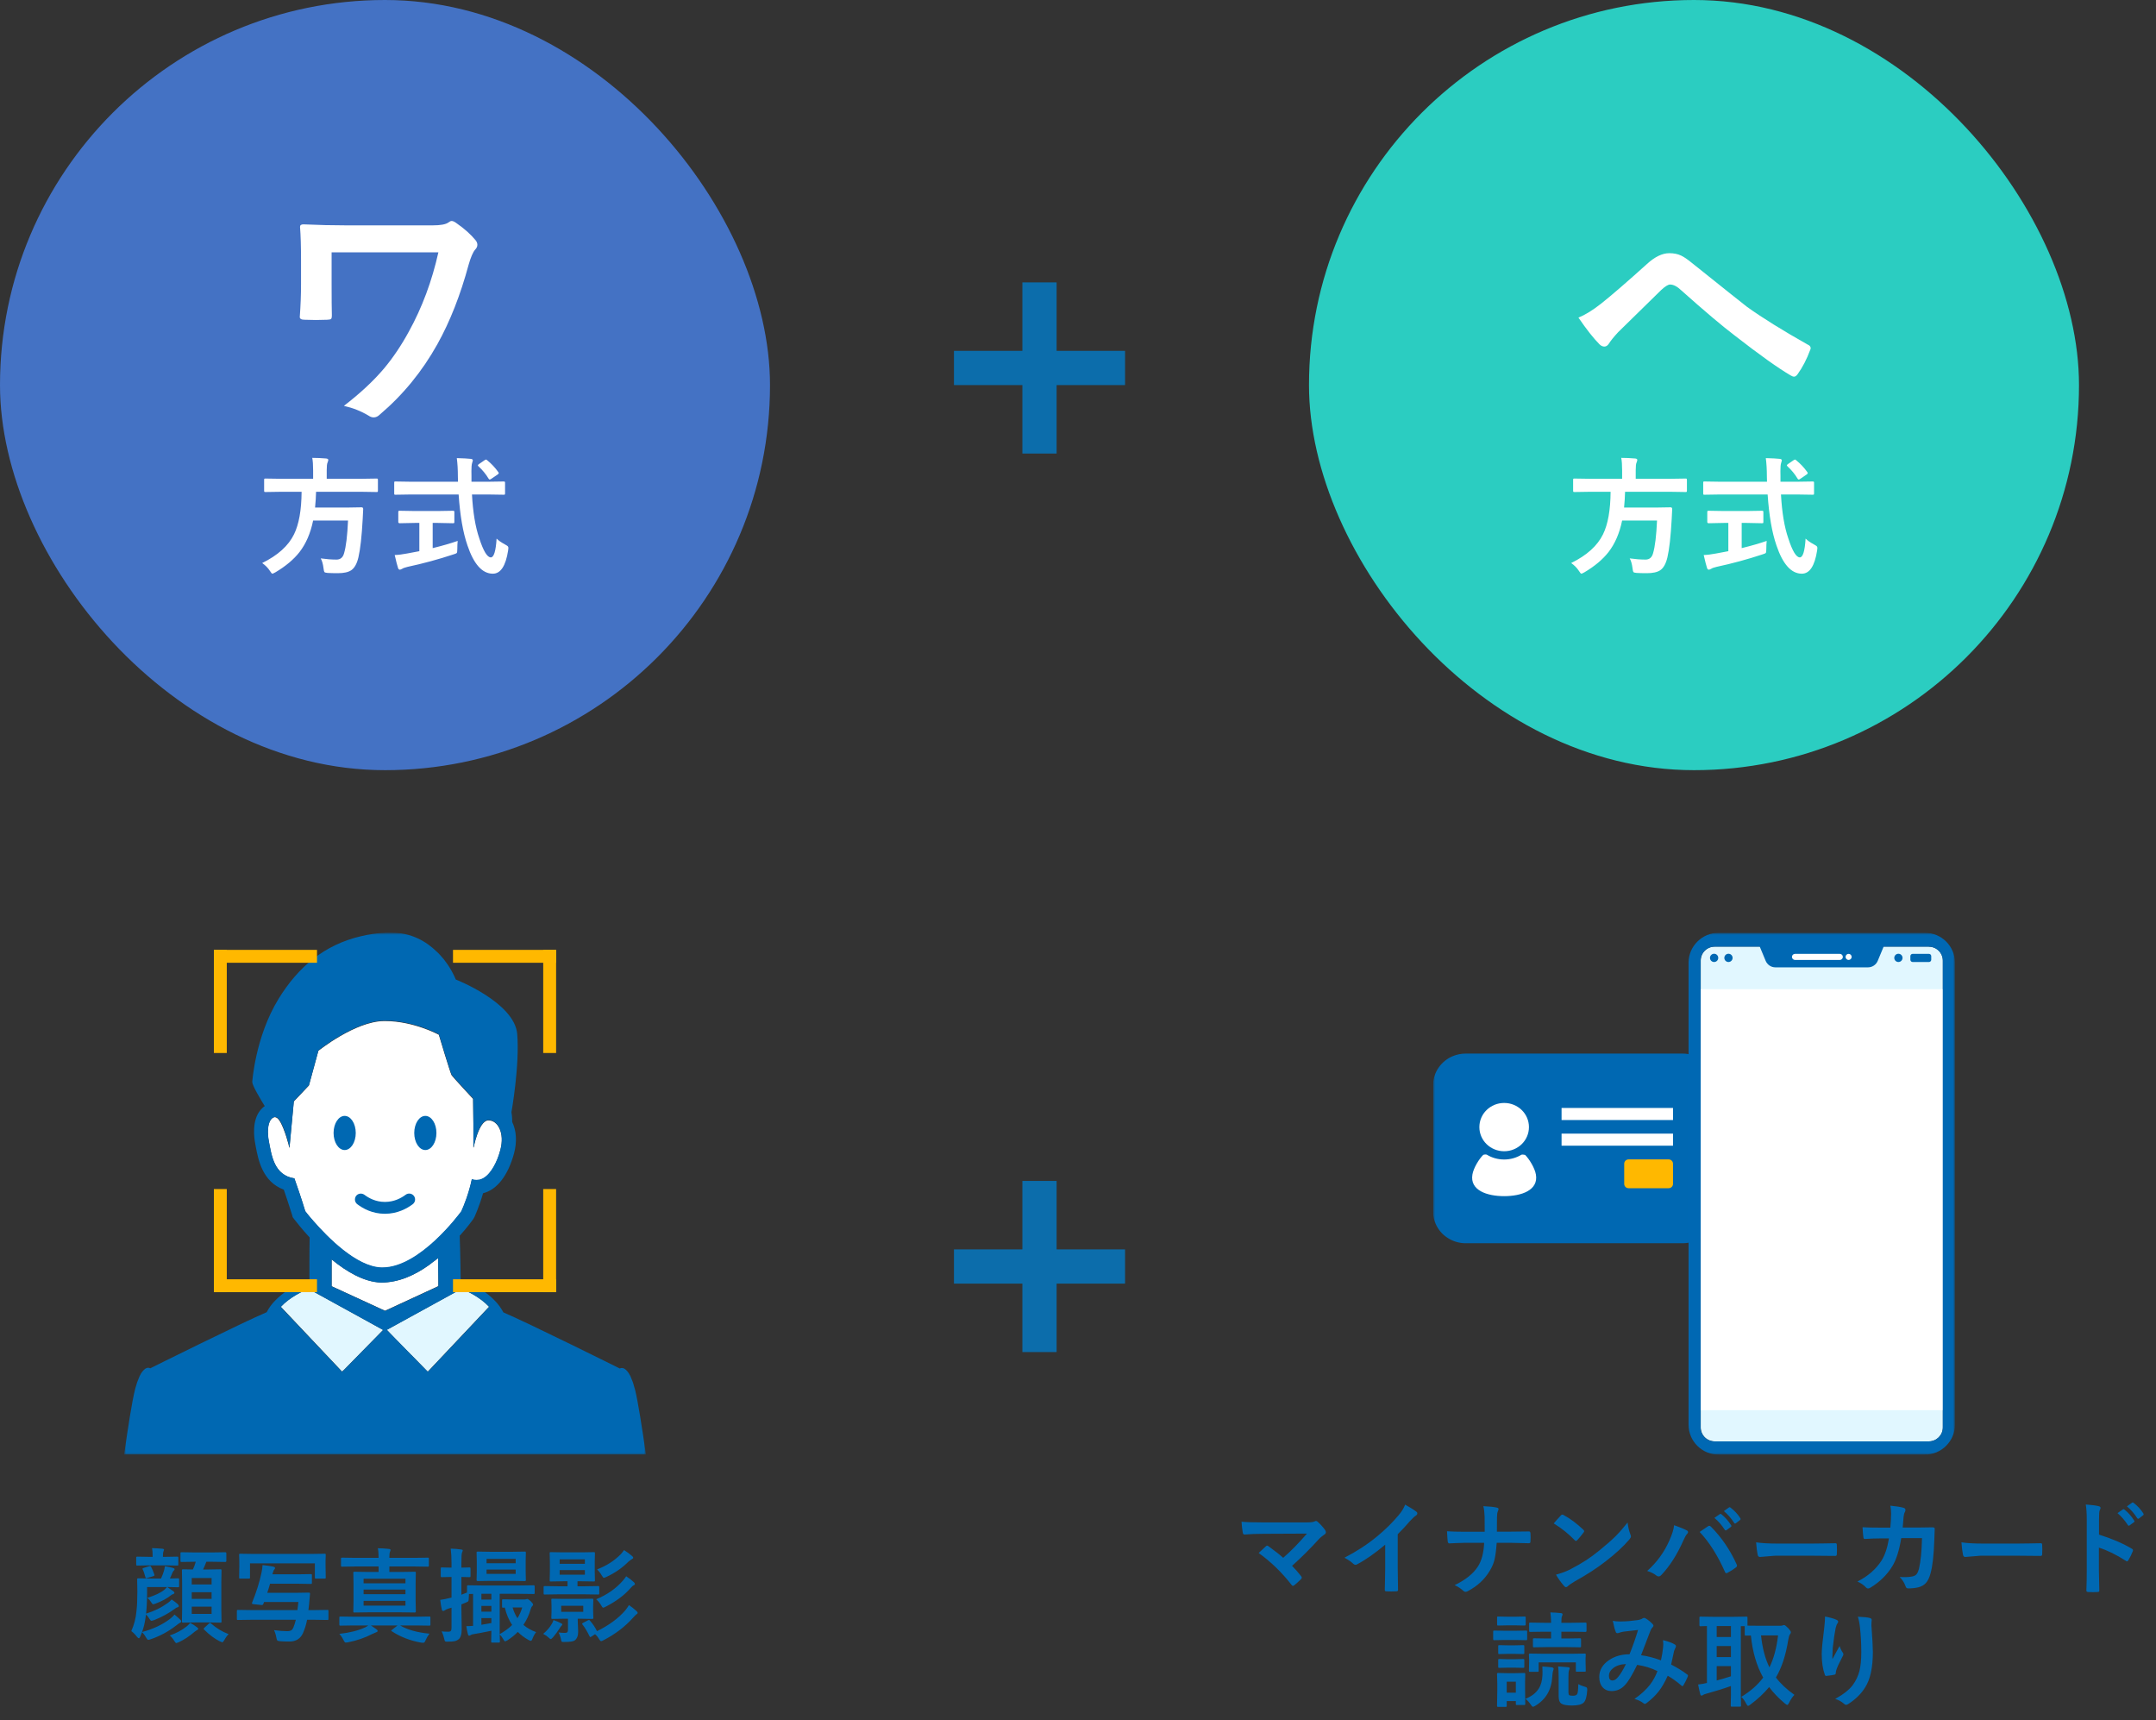 <svg width="504" height="402" viewBox="0 0 504 402" fill="none" xmlns="http://www.w3.org/2000/svg">
<rect x="0" y="0" width="504" height="402" fill="#333333" stroke="none"/>
<rect x="306" width="180" height="180" rx="90" fill="#2BCDC1"/>
<path d="M368.988 74.232C370.57 73.588 372.328 72.504 374.262 70.981C376.684 69.066 380.268 65.971 385.014 61.693C386.85 60.014 388.588 59.174 390.229 59.174C391.283 59.174 392.201 59.359 392.982 59.73C393.646 60.043 394.467 60.6 395.443 61.4C403.627 67.943 407.943 71.381 408.393 71.713C411.986 74.291 416.713 77.231 422.572 80.531C423.041 80.727 423.275 81.01 423.275 81.381C423.275 81.518 423.236 81.654 423.158 81.791C422.357 83.959 421.381 85.844 420.229 87.445C419.936 87.836 419.662 88.031 419.408 88.031C419.174 88.031 418.9 87.934 418.588 87.738C415.678 86.039 411.361 82.963 405.639 78.51C402.67 76.264 398.471 72.719 393.041 67.875C392.084 66.957 391.205 66.498 390.404 66.498C389.955 66.498 389.271 66.918 388.354 67.758L378.275 77.631C377.279 78.705 376.566 79.584 376.137 80.268C375.824 80.756 375.463 81 375.053 81C374.643 81 374.262 80.824 373.91 80.473C372.543 79.106 370.902 77.025 368.988 74.232ZM371.845 114.935L368.065 114.993C367.909 114.993 367.816 114.974 367.787 114.935C367.758 114.886 367.743 114.783 367.743 114.627V112.195C367.743 112.029 367.763 111.927 367.802 111.888C367.841 111.858 367.929 111.844 368.065 111.844L371.845 111.902H379.198V109.954C379.198 108.665 379.13 107.684 378.993 107.01C380.038 107.01 381.127 107.059 382.26 107.156C382.582 107.195 382.743 107.308 382.743 107.493C382.743 107.601 382.685 107.811 382.567 108.123C382.44 108.357 382.377 108.938 382.377 109.866V111.902H390.272L394.052 111.844C394.188 111.844 394.276 111.868 394.315 111.917C394.335 111.956 394.345 112.049 394.345 112.195V114.627C394.345 114.803 394.325 114.91 394.286 114.949C394.257 114.979 394.179 114.993 394.052 114.993L390.272 114.935H379.887C379.857 116.136 379.779 117.366 379.652 118.626H387.006L390.536 118.567C390.78 118.567 390.902 118.709 390.902 118.992C390.863 119.461 390.824 120.242 390.785 121.336C390.561 125.408 390.229 128.377 389.789 130.242C389.438 131.746 388.876 132.757 388.104 133.274C387.421 133.733 386.371 133.963 384.955 133.963C384.037 133.963 383.246 133.943 382.582 133.904C382.152 133.875 381.898 133.797 381.82 133.67C381.752 133.572 381.688 133.289 381.63 132.82C381.503 131.805 381.283 131.033 380.971 130.506C382.309 130.691 383.539 130.784 384.662 130.784C385.58 130.784 386.171 130.286 386.435 129.29C386.894 127.747 387.201 125.203 387.357 121.658H379.198C378.593 124.617 377.528 127.078 376.005 129.041C374.657 130.76 372.792 132.327 370.409 133.743C369.999 133.968 369.76 134.08 369.691 134.08C369.555 134.08 369.354 133.86 369.091 133.421C368.642 132.728 368.041 132.117 367.289 131.59C370.941 129.793 373.422 127.557 374.73 124.881C375.883 122.537 376.474 119.222 376.503 114.935H371.845ZM402.299 115.564L398.446 115.623C398.31 115.623 398.227 115.608 398.197 115.579C398.168 115.54 398.153 115.433 398.153 115.257V112.898C398.153 112.713 398.168 112.605 398.197 112.576C398.227 112.547 398.31 112.532 398.446 112.532L402.299 112.591H413.065L413.036 111.36C413.036 109.749 412.953 108.318 412.787 107.068C414.311 107.107 415.399 107.166 416.054 107.244C416.376 107.283 416.537 107.405 416.537 107.61C416.537 107.659 416.479 107.869 416.361 108.24C416.254 108.543 416.2 109.168 416.2 110.115C416.2 110.359 416.205 110.745 416.215 111.272V112.591H419.906L423.744 112.532C423.9 112.532 423.993 112.557 424.022 112.605C424.052 112.645 424.066 112.742 424.066 112.898V115.257C424.066 115.433 424.047 115.54 424.008 115.579C423.979 115.608 423.891 115.623 423.744 115.623L419.906 115.564H416.332C416.557 119.744 417.128 123.167 418.046 125.833C419.003 128.792 419.901 130.271 420.741 130.271C421.454 130.271 421.903 128.807 422.089 125.877C422.509 126.307 423.158 126.761 424.037 127.239C424.398 127.435 424.618 127.576 424.696 127.664C424.794 127.762 424.843 127.898 424.843 128.074C424.843 128.162 424.823 128.353 424.784 128.646C424.218 132.298 423.012 134.109 421.166 134.08C418.715 134.051 416.752 131.849 415.277 127.474C414.232 124.466 413.544 120.496 413.212 115.564H402.299ZM408.319 122.215H407.147V128.104C409.423 127.547 411.371 126.985 412.992 126.419C412.934 126.966 412.904 127.596 412.904 128.309C412.904 128.826 412.86 129.139 412.772 129.246C412.694 129.334 412.44 129.441 412.011 129.568C408.466 130.74 404.887 131.712 401.273 132.483C400.658 132.63 400.238 132.781 400.014 132.938C399.76 133.074 399.579 133.143 399.472 133.143C399.276 133.143 399.135 133.011 399.047 132.747C398.861 132.19 398.603 131.18 398.271 129.715C399.081 129.695 400.038 129.578 401.142 129.363L404.027 128.821V122.215H403.002L399.442 122.288C399.218 122.288 399.105 122.186 399.105 121.98V119.739C399.105 119.563 399.125 119.456 399.164 119.417C399.203 119.388 399.296 119.373 399.442 119.373L403.002 119.432H408.319L411.864 119.373C412.03 119.373 412.133 119.397 412.172 119.446C412.201 119.485 412.216 119.583 412.216 119.739V121.98C412.216 122.127 412.196 122.215 412.157 122.244C412.108 122.273 412.011 122.288 411.864 122.288L408.319 122.215ZM419.906 107.581C420.883 108.372 421.742 109.29 422.484 110.335C422.553 110.433 422.587 110.516 422.587 110.584C422.587 110.682 422.484 110.799 422.279 110.936L420.858 111.902C420.683 112.02 420.556 112.078 420.478 112.078C420.39 112.078 420.297 112 420.199 111.844C419.594 110.828 418.812 109.876 417.855 108.987C417.758 108.89 417.709 108.812 417.709 108.753C417.709 108.675 417.802 108.572 417.987 108.445L419.247 107.581C419.423 107.464 419.54 107.405 419.599 107.405C419.687 107.405 419.789 107.464 419.906 107.581Z" fill="white"/>
<g clip-path="url(#clip0_923_167)">
<mask id="mask0_923_167" style="mask-type:luminance" maskUnits="userSpaceOnUse" x="29" y="218" width="122" height="122">
<path d="M151 218H29V340H151V218Z" fill="white"/>
</mask>
<g mask="url(#mask0_923_167)">
<path d="M80.316 320.251L89.568 310.822L85.882 308.788L72.107 301.214C70.709 301.773 67.76 303.146 65.651 305.408L79.96 320.556L80.316 320.226V320.251Z" fill="#E1F7FF"/>
<path d="M96.202 316.718L99.989 320.582L100.548 319.997L114.324 305.408C112.214 303.146 109.266 301.773 107.868 301.214L90.407 310.796L92.389 312.855L96.176 316.718H96.202Z" fill="#E1F7FF"/>
<path d="M64.38 261.081C63.922 261.081 63.541 261.336 63.262 261.742C62.575 262.733 62.423 264.665 62.855 266.851C63.465 269.926 63.999 274.679 68.802 275.416C70.429 279.991 71.344 283.092 71.344 283.092C71.344 283.092 72.056 284.058 73.301 285.456C76.555 289.192 83.341 296.131 89.161 296.309H89.441C98.159 296.309 107.334 283.88 107.893 283.118V283.067C107.893 283.067 107.893 283.016 107.944 282.991C107.944 282.94 107.944 282.889 107.995 282.838C108.376 282.025 109.596 279.076 110.308 275.696H110.359C110.359 275.696 110.359 275.696 110.41 275.696C110.715 275.798 111.045 275.848 111.35 275.848C111.502 275.848 111.68 275.848 111.833 275.798C111.909 275.798 111.985 275.798 112.036 275.798C112.392 275.721 112.722 275.594 113.027 275.416C113.027 275.416 113.078 275.366 113.104 275.366C113.993 274.832 114.756 273.917 115.417 272.748C116.077 271.604 116.611 270.231 116.967 268.808C118.06 264.767 116.306 261.869 114.273 261.869C114.197 261.869 114.095 261.869 114.019 261.869C111.858 262.149 110.715 268.249 110.715 268.249V268.071C110.715 268.071 110.664 268.223 110.664 268.249V262.606L110.587 256.837C110.587 256.837 105.885 251.779 105.58 251.321C105.275 250.864 102.581 241.841 102.581 241.841C102.581 241.841 96.684 238.638 90.025 238.638H89.746C82.985 238.715 74.419 245.603 74.419 245.603L72.208 253.711L68.675 257.447L67.659 268.274C67.659 268.274 67.659 268.223 67.608 268.147V268.274C67.608 268.274 67.557 267.918 67.455 267.486C66.972 265.656 65.6 261.158 64.38 261.158V261.081Z" fill="white"/>
<path d="M102.48 300.604V299.359C102.48 299.359 102.48 296.817 102.403 294.021C101.971 294.377 101.539 294.707 101.107 295.012C101.031 295.063 100.955 295.14 100.878 295.19C100.726 295.317 100.548 295.445 100.396 295.572C97.04 297.986 93.304 299.74 89.085 299.74C85.069 299.613 81.003 297.198 77.52 294.326V300.604L90 306.348L102.48 300.579V300.604Z" fill="white"/>
<path d="M151 340C150.136 333.824 149.145 327.622 148.484 324.903C148.382 324.496 148.255 324.089 148.153 323.759C148.102 323.505 148.001 323.276 147.95 323.073C147.797 322.64 147.645 322.259 147.492 321.929C147.442 321.751 147.34 321.624 147.289 321.471C147.238 321.42 147.213 321.319 147.162 321.268C147.111 321.166 147.06 321.065 147.01 320.988C146.882 320.81 146.755 320.607 146.654 320.505C146.603 320.429 146.501 320.353 146.45 320.277C146.018 319.819 145.637 319.718 145.357 319.718C145.078 319.718 144.9 319.845 144.9 319.845C144.9 319.845 123.499 309.195 117.679 306.73C117.399 306.221 117.12 305.738 116.789 305.306C116.459 304.823 116.077 304.391 115.696 304.01C113.917 302.129 111.706 300.833 110.054 300.045C108.681 299.384 107.69 299.079 107.69 299.079C107.69 299.079 107.614 292.674 107.461 288.811C109.164 286.93 110.282 285.405 110.613 284.948L110.765 284.693L110.918 284.414C110.918 284.414 112.036 281.999 112.926 278.873C116.154 278.085 118.746 274.781 120.17 269.545C120.881 266.851 120.729 264.284 119.737 262.225C119.737 261.107 119.636 260.293 119.56 259.938C119.56 259.938 121.517 249.008 120.907 241.638C120.246 234.267 106.546 228.929 106.546 228.929C106.546 228.929 105.962 227.379 104.665 225.447C104.386 225.04 104.081 224.634 103.75 224.202C103.471 223.871 103.166 223.515 102.861 223.185C102.708 223.033 102.556 222.855 102.378 222.677C102.302 222.6 102.2 222.524 102.098 222.423C99.684 220.059 96.176 217.949 91.347 217.949C90.991 217.949 90.635 217.949 90.254 217.949C88.195 218.076 86.264 218.356 84.459 218.788C75.767 220.796 69.667 226.057 65.142 233.403C59.653 242.324 58.966 252.897 58.966 252.897C59.017 253.812 61.025 257.116 61.889 258.514C61.508 258.768 61.178 259.099 60.873 259.455C58.865 261.895 59.373 265.809 59.678 267.359C59.729 267.588 59.754 267.817 59.805 268.071C60.364 271.019 61.355 276.204 66.337 278.034C67.557 281.542 68.243 283.905 68.269 283.905L68.421 284.465L68.777 284.948C69.158 285.43 70.455 287.133 72.386 289.218C72.31 292.598 72.335 299.028 72.335 299.028C72.335 299.028 71.344 299.333 69.972 299.994C68.32 300.808 66.108 302.104 64.329 303.959C63.948 304.34 63.567 304.773 63.236 305.23C62.906 305.688 62.626 306.145 62.347 306.679C56.526 309.144 35.125 319.794 35.125 319.794C35.125 319.794 34.947 319.667 34.642 319.667C34.363 319.667 34.007 319.768 33.575 320.226C33.524 320.277 33.422 320.378 33.372 320.455C33.245 320.582 33.143 320.76 33.016 320.938C32.965 321.014 32.889 321.115 32.863 321.217C32.812 321.268 32.787 321.37 32.736 321.42C32.685 321.573 32.584 321.7 32.533 321.878C32.38 322.208 32.253 322.59 32.075 323.022C32.025 323.225 31.923 323.454 31.872 323.708C31.745 324.064 31.643 324.445 31.542 324.852C30.855 327.571 29.89 333.773 29.025 339.949H151.025L151 340ZM107.893 301.24C109.291 301.799 112.24 303.171 114.349 305.433L100.573 320.023L100.014 320.607L96.227 316.744L92.44 312.88L90.432 310.822L107.893 301.24ZM90 306.374L77.52 300.63V294.352C81.002 297.198 85.069 299.638 89.085 299.765C93.279 299.765 97.04 297.986 100.395 295.597C100.573 295.47 100.726 295.343 100.878 295.216C100.929 295.165 101.031 295.089 101.107 295.038C101.539 294.733 101.971 294.403 102.403 294.047C102.454 296.817 102.48 299.333 102.48 299.384V300.63L90 306.399V306.374ZM71.37 283.067C71.37 283.067 70.455 279.966 68.828 275.391C64.024 274.679 63.49 269.926 62.88 266.825C62.448 264.64 62.626 262.708 63.287 261.717C63.567 261.31 63.948 261.056 64.405 261.056C65.651 261.056 66.998 265.555 67.481 267.385C67.582 267.817 67.633 268.096 67.633 268.173V268.045L67.684 268.173L68.701 257.345L72.234 253.609L74.445 245.501C74.445 245.501 83.01 238.613 89.771 238.537H90.051C96.71 238.537 102.607 241.739 102.607 241.739C102.607 241.739 105.301 250.762 105.606 251.22C105.911 251.677 110.613 256.735 110.613 256.735L110.664 262.505V268.147C110.664 268.147 110.715 268.045 110.715 267.969V268.147C110.715 268.147 111.858 262.047 114.019 261.768C114.095 261.768 114.197 261.768 114.273 261.768C116.306 261.768 118.06 264.69 116.967 268.706C116.586 270.155 116.052 271.502 115.391 272.646C114.73 273.79 113.968 274.73 113.078 275.264C113.078 275.264 113.027 275.315 113.002 275.315C112.697 275.493 112.367 275.62 112.011 275.696C111.96 275.696 111.884 275.696 111.807 275.696C111.655 275.747 111.502 275.747 111.325 275.747C111.02 275.747 110.689 275.696 110.384 275.594H110.333H110.282C109.571 278.975 108.351 281.898 107.97 282.736C107.919 282.787 107.919 282.863 107.919 282.889C107.868 282.94 107.868 282.965 107.868 282.965C107.868 282.965 107.868 282.965 107.868 283.016C107.309 283.778 98.108 296.207 89.415 296.207H89.136C83.315 296.029 76.529 289.09 73.276 285.354C72.03 283.956 71.319 282.99 71.319 282.99L71.37 283.067ZM72.107 301.24L85.882 308.814L89.568 310.847L80.316 320.277L79.96 320.607L65.625 305.459C67.735 303.197 70.683 301.824 72.081 301.265L72.107 301.24Z" fill="#0068B2"/>
<path d="M80.57 268.783C82.002 268.783 83.163 266.996 83.163 264.792C83.163 262.588 82.002 260.802 80.57 260.802C79.138 260.802 77.978 262.588 77.978 264.792C77.978 266.996 79.138 268.783 80.57 268.783Z" fill="#0068B2"/>
<path d="M99.43 268.783C100.861 268.783 102.022 266.996 102.022 264.792C102.022 262.588 100.861 260.802 99.43 260.802C97.998 260.802 96.837 262.588 96.837 264.792C96.837 266.996 97.998 268.783 99.43 268.783Z" fill="#0068B2"/>
<path d="M90 283.677H89.949C87.052 283.677 84.866 282.457 83.519 281.44C82.909 280.983 82.807 280.118 83.239 279.508C83.697 278.898 84.561 278.797 85.171 279.229C86.188 279.991 87.814 280.906 89.949 280.906H90C92.16 280.906 93.812 279.991 94.829 279.229C95.439 278.771 96.303 278.898 96.761 279.508C97.218 280.118 97.091 280.983 96.481 281.44C95.134 282.457 92.897 283.677 90 283.677Z" fill="#0068B2"/>
</g>
<rect x="50" y="222" width="3.013" height="24.104" fill="#FFB800"/>
<rect x="74.104" y="222" width="3.013" height="24.104" transform="rotate(90 74.104 222)" fill="#FFB800"/>
<rect x="130" y="222" width="3.013" height="24.104" transform="rotate(90 130 222)" fill="#FFB800"/>
<rect x="130" y="246.104" width="3.013" height="24.104" transform="rotate(-180 130 246.104)" fill="#FFB800"/>
<rect x="130" y="302" width="3.013" height="24.104" transform="rotate(-180 130 302)" fill="#FFB800"/>
<rect x="105.896" y="302" width="3.013" height="24.104" transform="rotate(-90 105.896 302)" fill="#FFB800"/>
<rect x="50" y="302" width="3.013" height="24.104" transform="rotate(-90 50 302)" fill="#FFB800"/>
<rect x="50" y="277.896" width="3.013" height="24.104" fill="#FFB800"/>
</g>
<path d="M45.457 365.008L42.457 365.055C42.332 365.055 42.254 365.039 42.223 365.008C42.199 364.977 42.188 364.906 42.188 364.797V363.039C42.188 362.914 42.203 362.84 42.234 362.816C42.266 362.793 42.34 362.781 42.457 362.781L45.457 362.828H49.652L52.676 362.781C52.832 362.781 52.91 362.867 52.91 363.039V364.797C52.91 364.969 52.832 365.055 52.676 365.055L49.652 365.008H48.234C48.055 365.523 47.801 366.125 47.473 366.812H48.762L51.527 366.766C51.652 366.766 51.727 366.781 51.75 366.812C51.773 366.844 51.785 366.914 51.785 367.023L51.738 369.812V376.188L51.785 378.941C51.785 379.074 51.77 379.156 51.738 379.188C51.715 379.219 51.645 379.234 51.527 379.234L48.762 379.188H45.574L42.82 379.234C42.68 379.234 42.594 379.215 42.562 379.176C42.539 379.145 42.527 379.066 42.527 378.941L42.574 376.188V369.906L42.527 367.023C42.527 366.898 42.543 366.824 42.574 366.801C42.613 366.777 42.695 366.766 42.82 366.766L45.094 366.812C45.336 366.312 45.559 365.711 45.762 365.008H45.457ZM49.465 377.195V375.496H44.824V377.195H49.465ZM44.824 373.691H49.465V372.121H44.824V373.691ZM49.465 368.805H44.824V370.316H49.465V368.805ZM40.125 373.82C40.75 374.25 41.23 374.617 41.566 374.922C41.723 375.086 41.801 375.23 41.801 375.355C41.801 375.504 41.703 375.602 41.508 375.648C41.32 375.68 41.105 375.797 40.863 376C39.449 377.047 37.836 377.93 36.023 378.648C35.688 378.758 35.484 378.812 35.414 378.812C35.273 378.812 35.113 378.66 34.934 378.355C34.723 377.965 34.453 377.621 34.125 377.324L34.008 378.156C33.852 379.312 33.586 380.402 33.211 381.426C35.789 380.746 37.988 379.707 39.809 378.309C40.262 377.941 40.59 377.621 40.793 377.348C41.441 377.887 41.906 378.301 42.188 378.59C42.312 378.738 42.375 378.852 42.375 378.93C42.375 379.086 42.262 379.207 42.035 379.293C41.941 379.332 41.664 379.531 41.203 379.891C39.406 381.289 37.422 382.363 35.25 383.113C34.961 383.207 34.762 383.254 34.652 383.254C34.52 383.254 34.367 383.102 34.195 382.797C33.883 382.242 33.555 381.793 33.211 381.449C33.133 381.668 32.996 382.004 32.801 382.457C32.684 382.746 32.566 382.891 32.449 382.891C32.355 382.891 32.227 382.793 32.062 382.598C31.57 381.965 31.113 381.504 30.691 381.215C31.355 379.73 31.758 378.184 31.898 376.574C32.039 375.449 32.109 373.906 32.109 371.945L32.062 369.133C32.062 369.008 32.078 368.934 32.109 368.91C32.141 368.887 32.215 368.875 32.332 368.875L35.086 368.922H37.652C37.941 368.266 38.164 367.676 38.32 367.152C38.43 366.77 38.504 366.398 38.543 366.039C39.348 366.18 39.977 366.316 40.43 366.449C40.688 366.52 40.816 366.617 40.816 366.742C40.816 366.859 40.762 366.961 40.652 367.047C40.52 367.188 40.406 367.355 40.312 367.551C40.133 368.012 39.934 368.469 39.715 368.922L41.613 368.875C41.738 368.875 41.812 368.891 41.836 368.922C41.859 368.953 41.871 369.023 41.871 369.133V370.668C41.871 370.809 41.855 370.895 41.824 370.926C41.793 370.949 41.723 370.961 41.613 370.961L39.094 370.914C39.641 371.266 40.109 371.586 40.5 371.875C40.68 372.008 40.77 372.137 40.77 372.262C40.77 372.41 40.664 372.512 40.453 372.566C40.289 372.621 40.105 372.727 39.902 372.883C39.027 373.594 37.852 374.227 36.375 374.781C36.07 374.891 35.879 374.945 35.801 374.945C35.684 374.945 35.523 374.777 35.32 374.441C35.133 374.121 34.848 373.785 34.465 373.434C36.23 372.887 37.547 372.262 38.414 371.559C38.703 371.301 38.922 371.086 39.07 370.914H34.383V372.379C34.383 374.082 34.305 375.664 34.148 377.125C36.047 376.547 37.742 375.715 39.234 374.629C39.586 374.387 39.883 374.117 40.125 373.82ZM38.66 365.852H34.84L32.109 365.898C31.984 365.898 31.906 365.883 31.875 365.852C31.852 365.82 31.84 365.75 31.84 365.641V364.07C31.84 363.945 31.859 363.871 31.898 363.848C31.922 363.824 31.992 363.812 32.109 363.812L34.84 363.859H35.684V363.789C35.684 362.914 35.637 362.258 35.543 361.82C36.23 361.836 37.035 361.883 37.957 361.961C38.215 361.984 38.344 362.066 38.344 362.207C38.344 362.262 38.297 362.402 38.203 362.629C38.125 362.793 38.086 363.18 38.086 363.789V363.859H38.66L41.391 363.812C41.531 363.812 41.617 363.828 41.648 363.859C41.672 363.891 41.684 363.961 41.684 364.07V365.641C41.684 365.766 41.664 365.84 41.625 365.863C41.594 365.887 41.516 365.898 41.391 365.898L38.66 365.852ZM44.449 379.293C45.035 379.59 45.574 379.934 46.066 380.324C46.246 380.441 46.336 380.566 46.336 380.699C46.336 380.809 46.238 380.906 46.043 380.992C45.895 381.07 45.688 381.215 45.422 381.426C44.242 382.441 43.035 383.234 41.801 383.805C41.457 383.945 41.266 384.016 41.227 384.016C41.102 384.016 40.926 383.824 40.699 383.441C40.441 382.996 40.105 382.594 39.691 382.234C41.215 381.703 42.527 381 43.629 380.125C43.879 379.938 44.152 379.66 44.449 379.293ZM53.449 381.93C53.082 382.266 52.754 382.715 52.465 383.277C52.254 383.645 52.086 383.828 51.961 383.828C51.914 383.828 51.723 383.754 51.387 383.605C50.168 383.004 48.941 382.086 47.707 380.852C47.637 380.773 47.602 380.715 47.602 380.676C47.602 380.629 47.676 380.535 47.824 380.395L48.832 379.457C48.949 379.348 49.039 379.293 49.102 379.293C49.164 379.293 49.242 379.34 49.336 379.434C50.578 380.527 51.949 381.359 53.449 381.93ZM34.863 366.039C34.973 366.008 35.051 365.992 35.098 365.992C35.176 365.992 35.25 366.059 35.32 366.191C35.648 366.816 35.902 367.422 36.082 368.008C36.098 368.078 36.105 368.125 36.105 368.148C36.105 368.25 35.996 368.332 35.777 368.395L34.488 368.781C34.348 368.828 34.25 368.852 34.195 368.852C34.109 368.852 34.035 368.758 33.973 368.57C33.762 367.758 33.555 367.164 33.352 366.789C33.32 366.727 33.305 366.68 33.305 366.648C33.305 366.578 33.418 366.504 33.645 366.426L34.863 366.039ZM58.875 378.566L55.605 378.613C55.488 378.613 55.418 378.598 55.395 378.566C55.379 378.543 55.371 378.473 55.371 378.355V376.527C55.371 376.395 55.383 376.316 55.406 376.293C55.43 376.27 55.496 376.258 55.605 376.258L58.875 376.305H69.527L69.75 374.418H61.734C61.68 374.52 61.621 374.664 61.559 374.852C61.496 375.031 61.391 375.121 61.242 375.121C61.234 375.121 61.18 375.117 61.078 375.109L59.262 374.922C59.012 374.891 58.887 374.824 58.887 374.723C58.887 374.691 58.898 374.645 58.922 374.582C59.93 372.113 60.668 369.762 61.137 367.527C61.27 366.91 61.348 366.328 61.371 365.781C62.238 365.867 63.055 365.984 63.82 366.133C64.141 366.211 64.301 366.324 64.301 366.473C64.301 366.582 64.231 366.711 64.09 366.859C63.98 366.961 63.867 367.242 63.75 367.703L63.68 367.938H69.703L72.633 367.891C72.766 367.891 72.848 367.906 72.879 367.938C72.902 367.969 72.914 368.039 72.914 368.148V369.93C72.914 370.055 72.898 370.129 72.867 370.152C72.828 370.176 72.75 370.188 72.633 370.188L69.703 370.141H63.129C62.941 370.828 62.723 371.535 62.473 372.262H69.199L72.176 372.215C72.371 372.215 72.469 372.289 72.469 372.438C72.469 372.461 72.469 372.492 72.469 372.531C72.438 372.766 72.402 373.16 72.363 373.715C72.324 374.207 72.293 374.57 72.269 374.805C72.246 375.023 72.215 375.301 72.176 375.637C72.137 375.98 72.109 376.203 72.094 376.305H73.394L76.535 376.258C76.66 376.258 76.734 376.273 76.758 376.305C76.773 376.328 76.781 376.402 76.781 376.527V378.355C76.781 378.48 76.769 378.555 76.746 378.578C76.723 378.602 76.652 378.613 76.535 378.613L73.394 378.566H71.789C71.578 379.684 71.25 380.738 70.805 381.73C70.211 383.012 69.156 383.652 67.641 383.652C66.742 383.652 66.035 383.629 65.519 383.582C65.121 383.543 64.887 383.48 64.816 383.395C64.746 383.324 64.676 383.105 64.606 382.738C64.481 382.059 64.297 381.477 64.055 380.992C65.273 381.148 66.281 381.227 67.078 381.227C67.547 381.227 67.891 381.156 68.109 381.016C68.297 380.891 68.457 380.672 68.59 380.359C68.816 379.805 69.004 379.207 69.152 378.566H58.875ZM72.715 363.18L75.879 363.133C76.012 363.133 76.09 363.148 76.113 363.18C76.137 363.211 76.148 363.285 76.148 363.402L76.102 364.738V365.887L76.148 368.676C76.148 368.809 76.133 368.887 76.102 368.91C76.07 368.934 75.996 368.945 75.879 368.945H73.863C73.738 368.945 73.664 368.93 73.641 368.898C73.617 368.867 73.606 368.793 73.606 368.676V365.383H58.441V368.676C58.441 368.809 58.426 368.887 58.395 368.91C58.363 368.934 58.289 368.945 58.172 368.945H56.156C56.031 368.945 55.957 368.93 55.934 368.898C55.91 368.867 55.898 368.793 55.898 368.676L55.945 365.887V364.949L55.898 363.402C55.898 363.27 55.914 363.191 55.945 363.168C55.977 363.145 56.051 363.133 56.168 363.133L59.355 363.18H72.715ZM83.074 366.109L79.981 366.156C79.856 366.156 79.777 366.141 79.746 366.109C79.723 366.07 79.711 365.988 79.711 365.863V364.305C79.711 364.18 79.727 364.105 79.758 364.082C79.789 364.059 79.863 364.047 79.981 364.047L83.074 364.094H88.5V363.977C88.5 363.07 88.441 362.359 88.324 361.844C89.348 361.867 90.211 361.922 90.914 362.008C91.172 362.031 91.301 362.117 91.301 362.266C91.301 362.336 91.254 362.48 91.16 362.699C91.066 362.918 91.019 363.336 91.019 363.953V364.094H96.891L99.996 364.047C100.121 364.047 100.195 364.062 100.219 364.094C100.242 364.125 100.254 364.195 100.254 364.305V365.863C100.254 366.004 100.238 366.09 100.207 366.121C100.176 366.145 100.105 366.156 99.996 366.156L96.891 366.109H91.019V367.387H93.656L96.949 367.34C97.074 367.34 97.148 367.355 97.172 367.387C97.195 367.418 97.207 367.488 97.207 367.598L97.16 369.953V374.242L97.207 376.633C97.207 376.789 97.121 376.867 96.949 376.867L93.656 376.82H86.168L82.887 376.867C82.746 376.867 82.66 376.852 82.629 376.82C82.606 376.797 82.594 376.734 82.594 376.633L82.641 374.242V369.953L82.594 367.598C82.594 367.473 82.609 367.398 82.641 367.375C82.68 367.352 82.762 367.34 82.887 367.34L86.168 367.387H88.5V366.109H83.074ZM94.781 375.262V374.148H84.996V375.262H94.781ZM84.996 372.59H94.781V371.512H84.996V372.59ZM94.781 368.969H84.996V370.047H94.781V368.969ZM82.617 379.891L79.594 379.938C79.461 379.938 79.383 379.918 79.359 379.879C79.336 379.848 79.324 379.773 79.324 379.656V378.062C79.324 377.938 79.34 377.863 79.371 377.84C79.402 377.816 79.477 377.805 79.594 377.805L82.617 377.852H97.324L100.348 377.805C100.473 377.805 100.551 377.82 100.582 377.852C100.605 377.883 100.617 377.953 100.617 378.062V379.656C100.617 379.781 100.602 379.859 100.57 379.891C100.547 379.922 100.473 379.938 100.348 379.938L97.324 379.891H93.527C95.254 380.906 97.543 381.547 100.395 381.812C100.012 382.328 99.715 382.832 99.504 383.324C99.387 383.598 99.289 383.77 99.211 383.84C99.133 383.91 99.023 383.945 98.883 383.945C98.758 383.945 98.598 383.93 98.402 383.898C95.879 383.445 93.613 382.566 91.606 381.262C91.504 381.199 91.453 381.148 91.453 381.109C91.453 381.062 91.531 380.984 91.688 380.875L92.93 379.891H86.695C86.867 379.992 87.094 380.145 87.375 380.348C87.664 380.551 87.859 380.688 87.961 380.758C88.172 380.898 88.277 381.035 88.277 381.168C88.277 381.324 88.156 381.434 87.914 381.496C87.805 381.527 87.492 381.664 86.977 381.906C85.312 382.781 83.441 383.422 81.363 383.828C81.098 383.875 80.914 383.898 80.812 383.898C80.656 383.898 80.481 383.691 80.285 383.277C80.027 382.746 79.707 382.273 79.324 381.859C81.746 381.594 83.754 381.09 85.348 380.348C85.598 380.223 85.848 380.07 86.098 379.891H82.617ZM103.242 381.273C103.594 381.328 104.105 381.355 104.777 381.355C105.098 381.355 105.309 381.281 105.41 381.133C105.504 381 105.551 380.77 105.551 380.441V375.742L104.836 375.953C104.5 376.062 104.211 376.199 103.969 376.363C103.844 376.457 103.723 376.504 103.605 376.504C103.457 376.504 103.352 376.402 103.289 376.199C103.141 375.598 103.016 374.836 102.914 373.914C103.648 373.82 104.383 373.676 105.117 373.48L105.551 373.387V368.559H105.41L103.289 368.605C103.164 368.605 103.09 368.59 103.066 368.559C103.043 368.527 103.031 368.457 103.031 368.348V366.625C103.031 366.484 103.047 366.398 103.078 366.367C103.109 366.344 103.18 366.332 103.289 366.332L105.41 366.379H105.551V365.348C105.551 364.059 105.488 362.922 105.363 361.938C106.262 361.961 107.07 362.027 107.789 362.137C108.047 362.16 108.176 362.238 108.176 362.371C108.176 362.449 108.117 362.617 108 362.875C107.906 363.102 107.859 363.91 107.859 365.301V366.379L109.723 366.332C109.855 366.332 109.934 366.352 109.957 366.391C109.98 366.422 109.992 366.5 109.992 366.625V368.348C109.992 368.473 109.977 368.547 109.945 368.57C109.914 368.594 109.84 368.605 109.723 368.605L107.859 368.559V372.707C108.375 372.527 108.812 372.359 109.172 372.203V370.785C109.172 370.652 109.191 370.57 109.23 370.539C109.254 370.516 109.324 370.504 109.441 370.504L112.758 370.551H121.441L124.758 370.504C124.914 370.504 124.992 370.59 124.992 370.762V372.262C124.992 372.387 124.98 372.465 124.957 372.496C124.934 372.527 124.867 372.543 124.758 372.543L121.441 372.496H116.812V381.93C118.008 381.242 118.977 380.527 119.719 379.785C118.945 378.621 118.375 377.266 118.008 375.719C117.867 375.734 117.742 375.742 117.633 375.742C117.508 375.742 117.43 375.727 117.398 375.695C117.375 375.664 117.363 375.59 117.363 375.473V374.055C117.363 373.922 117.379 373.84 117.41 373.809C117.441 373.785 117.516 373.773 117.633 373.773L119.742 373.82H122.473C122.715 373.82 122.875 373.805 122.953 373.773C122.977 373.766 123.008 373.758 123.047 373.75C123.125 373.719 123.191 373.703 123.246 373.703C123.418 373.703 123.684 373.871 124.043 374.207C124.426 374.59 124.617 374.855 124.617 375.004C124.617 375.129 124.555 375.254 124.43 375.379C124.258 375.527 124.129 375.777 124.043 376.129C123.66 377.457 123.098 378.668 122.355 379.762C123.184 380.473 124.176 381.035 125.332 381.449C125.059 381.746 124.777 382.25 124.488 382.961C124.363 383.312 124.23 383.488 124.09 383.488C123.98 383.488 123.797 383.418 123.539 383.277C122.609 382.762 121.777 382.137 121.043 381.402C120.34 382.129 119.531 382.785 118.617 383.371C118.32 383.527 118.145 383.605 118.09 383.605C117.973 383.605 117.82 383.43 117.633 383.078C117.414 382.688 117.141 382.328 116.812 382L116.859 383.629C116.859 383.754 116.844 383.832 116.812 383.863C116.781 383.887 116.707 383.898 116.59 383.898H115.078C114.953 383.898 114.879 383.879 114.855 383.84C114.832 383.816 114.82 383.746 114.82 383.629C114.82 383.605 114.824 383.488 114.832 383.277C114.848 382.574 114.859 381.859 114.867 381.133C112.984 381.523 111.582 381.789 110.66 381.93C110.371 381.969 110.164 382.039 110.039 382.141C109.898 382.234 109.77 382.281 109.652 382.281C109.527 382.281 109.434 382.152 109.371 381.895C109.215 381.27 109.094 380.656 109.008 380.055C109.508 380.055 110.035 380.031 110.59 379.984V372.52C110.082 372.52 109.762 372.527 109.629 372.543C109.598 372.934 109.582 373.254 109.582 373.504C109.574 373.91 109.531 374.156 109.453 374.242C109.391 374.32 109.195 374.426 108.867 374.559C108.422 374.754 108.086 374.891 107.859 374.969V375.977L107.93 380.781C107.93 381.977 107.68 382.766 107.18 383.148C106.898 383.367 106.574 383.512 106.207 383.582C105.879 383.645 105.387 383.676 104.73 383.676C104.582 383.684 104.488 383.688 104.449 383.688C104.215 383.688 104.066 383.637 104.004 383.535C103.957 383.465 103.898 383.273 103.828 382.961C103.727 382.445 103.531 381.883 103.242 381.273ZM122.074 375.695H119.836C120.094 376.602 120.469 377.438 120.961 378.203C121.43 377.461 121.801 376.625 122.074 375.695ZM114.867 379.328V378.18H112.535V379.738C113.895 379.504 114.672 379.367 114.867 379.328ZM114.867 372.496H112.535V373.844H114.867V372.496ZM112.535 376.668H114.867V375.332H112.535V376.668ZM119.672 362.676L122.672 362.629C122.797 362.629 122.871 362.645 122.895 362.676C122.918 362.707 122.93 362.781 122.93 362.898L122.883 364.844V367.316L122.93 369.285C122.93 369.441 122.844 369.52 122.672 369.52L119.672 369.473H114.703L111.68 369.52C111.5 369.52 111.41 369.441 111.41 369.285L111.457 367.316V364.844L111.41 362.898C111.41 362.766 111.426 362.688 111.457 362.664C111.488 362.641 111.562 362.629 111.68 362.629L114.703 362.676H119.672ZM120.551 367.844V366.836H113.742V367.844H120.551ZM113.742 364.328V365.348H120.551V364.328H113.742ZM130.488 372.613L127.348 372.66C127.215 372.66 127.137 372.645 127.113 372.613C127.09 372.582 127.078 372.512 127.078 372.402V370.984C127.078 370.844 127.094 370.758 127.125 370.727C127.156 370.703 127.23 370.691 127.348 370.691L130.488 370.738H132.668V369.566H131.637L128.766 369.613C128.633 369.613 128.555 369.598 128.531 369.566C128.508 369.535 128.496 369.461 128.496 369.344L128.543 367.387V364.961L128.496 363.016C128.496 362.891 128.512 362.816 128.543 362.793C128.574 362.77 128.648 362.758 128.766 362.758L131.637 362.805H135.938L138.785 362.758C138.926 362.758 139.012 362.773 139.043 362.805C139.066 362.836 139.078 362.906 139.078 363.016L139.031 364.961V367.387L139.078 369.344C139.078 369.477 139.062 369.555 139.031 369.578C138.992 369.602 138.91 369.613 138.785 369.613L135.938 369.566H135V370.738H136.676L139.828 370.691C139.953 370.691 140.027 370.711 140.051 370.75C140.074 370.781 140.086 370.859 140.086 370.984V372.402C140.086 372.527 140.07 372.602 140.039 372.625C140.008 372.648 139.938 372.66 139.828 372.66L136.676 372.613H130.488ZM136.723 368.031V366.953H130.828V368.031H136.723ZM130.828 364.434V365.488H136.723V364.434H130.828ZM131.883 373.691H135.68L138.434 373.645C138.566 373.645 138.645 373.66 138.668 373.691C138.691 373.723 138.703 373.797 138.703 373.914L138.656 375.32V376.668L138.703 378.109C138.703 378.227 138.688 378.301 138.656 378.332C138.633 378.355 138.559 378.367 138.434 378.367L135.68 378.32H135.059V378.871L135.152 381.379C135.152 382.34 134.871 383.02 134.309 383.418C133.98 383.637 133.223 383.746 132.035 383.746C131.879 383.754 131.762 383.758 131.684 383.758C131.473 383.758 131.34 383.723 131.285 383.652C131.246 383.605 131.207 383.477 131.168 383.266C131.059 382.68 130.859 382.098 130.57 381.52C131.07 381.598 131.555 381.637 132.023 381.637C132.336 381.637 132.543 381.574 132.645 381.449C132.73 381.34 132.773 381.156 132.773 380.898V378.32H131.883L129.152 378.367C129.02 378.367 128.941 378.352 128.918 378.32C128.895 378.289 128.883 378.219 128.883 378.109L128.93 376.668V375.32L128.883 373.914C128.883 373.781 128.898 373.703 128.93 373.68C128.961 373.656 129.035 373.645 129.152 373.645L131.883 373.691ZM136.348 376.715V375.297H131.191V376.715H136.348ZM137.93 378.789C138.57 379.516 139.113 380.328 139.559 381.227C142.324 379.867 144.516 378.262 146.133 376.41C146.484 375.988 146.781 375.562 147.023 375.133C147.617 375.523 148.207 375.988 148.793 376.527C148.973 376.684 149.062 376.828 149.062 376.961C149.062 377.078 148.965 377.191 148.77 377.301C148.645 377.379 148.383 377.641 147.984 378.086C146.148 380.156 143.859 381.902 141.117 383.324C140.844 383.48 140.645 383.559 140.52 383.559C140.395 383.559 140.25 383.422 140.086 383.148C139.812 382.664 139.484 382.258 139.102 381.93L138.246 382.504C138.121 382.582 138.035 382.621 137.988 382.621C137.941 382.621 137.883 382.551 137.812 382.41C137.289 381.316 136.738 380.402 136.16 379.668C136.098 379.598 136.066 379.539 136.066 379.492C136.066 379.438 136.16 379.363 136.348 379.27L137.449 378.684C137.566 378.629 137.648 378.602 137.695 378.602C137.742 378.602 137.82 378.664 137.93 378.789ZM146.379 368.395C147.113 368.879 147.715 369.344 148.184 369.789C148.34 369.93 148.418 370.066 148.418 370.199C148.418 370.34 148.32 370.449 148.125 370.527C147.922 370.613 147.66 370.848 147.34 371.23C145.926 372.848 143.996 374.281 141.551 375.531C141.285 375.672 141.102 375.742 141 375.742C140.883 375.742 140.723 375.551 140.52 375.168C140.223 374.652 139.84 374.188 139.371 373.773C141.902 372.727 143.973 371.285 145.582 369.449C145.895 369.098 146.16 368.746 146.379 368.395ZM145.875 362.277C146.656 362.77 147.277 363.227 147.738 363.648C147.934 363.812 148.031 363.945 148.031 364.047C148.031 364.18 147.941 364.285 147.762 364.363C147.621 364.434 147.336 364.641 146.906 364.984C145.484 366.43 143.754 367.625 141.715 368.57C141.434 368.695 141.25 368.758 141.164 368.758C141.047 368.758 140.887 368.582 140.684 368.23C140.402 367.723 140.035 367.242 139.582 366.789C141.762 365.961 143.609 364.777 145.125 363.238C145.375 362.965 145.625 362.645 145.875 362.277ZM126.984 381.859C127.82 381.156 128.477 380.402 128.953 379.598C129.148 379.277 129.293 378.957 129.387 378.637C130.129 378.895 130.68 379.121 131.039 379.316C131.312 379.441 131.449 379.551 131.449 379.645C131.449 379.746 131.395 379.844 131.285 379.938C131.184 380.016 131.008 380.254 130.758 380.652C130.367 381.285 129.887 381.941 129.316 382.621C129.035 382.926 128.852 383.078 128.766 383.078C128.648 383.078 128.469 382.957 128.227 382.715C127.945 382.434 127.531 382.148 126.984 381.859Z" fill="#0068B2"/>
<rect x="239" y="276" width="8" height="40" fill="#0C6DAB"/>
<rect x="263" y="292" width="8" height="40" transform="rotate(90 263 292)" fill="#0C6DAB"/>
<rect x="239" y="66" width="8" height="40" fill="#0C6DAB"/>
<rect x="263" y="82" width="8" height="40" transform="rotate(90 263 82)" fill="#0C6DAB"/>
<g clip-path="url(#clip1_923_167)">
<mask id="mask1_923_167" style="mask-type:luminance" maskUnits="userSpaceOnUse" x="335" y="218" width="122" height="122">
<path d="M457 218H335V340H457V218Z" fill="white"/>
</mask>
<g mask="url(#mask1_923_167)">
<path d="M400.372 250.762C399.787 249.441 398.847 248.322 397.601 247.509C396.33 246.67 394.856 246.238 393.331 246.238H342.625C341.583 246.238 340.592 246.441 339.651 246.823C338.279 247.382 337.135 248.322 336.296 249.517C335.457 250.737 335 252.16 335 253.66V283.168C335 284.16 335.203 285.126 335.61 286.041C336.195 287.362 337.135 288.506 338.38 289.294C339.651 290.133 341.125 290.565 342.65 290.565H393.357C394.373 290.565 395.39 290.361 396.33 289.98C397.703 289.421 398.847 288.481 399.685 287.286C400.55 286.066 400.982 284.617 400.982 283.143V253.634C400.982 252.643 400.778 251.652 400.372 250.737V250.762Z" fill="#0068B2"/>
<path d="M351.622 269.062C354.825 269.062 357.417 266.546 357.417 263.42C357.417 260.293 354.825 257.777 351.622 257.777C348.42 257.777 345.827 260.293 345.827 263.42C345.827 266.546 348.42 269.062 351.622 269.062Z" fill="white"/>
<path d="M356.528 269.926C356.528 269.926 355.842 269.774 355.664 269.875C354.494 270.587 353.097 270.994 351.622 270.994C350.148 270.994 348.75 270.587 347.581 269.875C347.429 269.774 346.844 269.825 346.717 269.926C345.751 270.867 344.455 272.976 344.201 274.501C343.565 278.212 347.632 279.559 351.622 279.559C355.613 279.559 359.679 278.212 359.044 274.501C358.79 273.002 357.494 270.892 356.528 269.926Z" fill="white"/>
<path d="M391.095 258.946H365.042V261.768H391.095V258.946Z" fill="white"/>
<path d="M391.095 264.945H365.042V267.766H391.095V264.945Z" fill="white"/>
<path d="M390.078 270.968H380.699C380.138 270.968 379.683 271.423 379.683 271.985V276.687C379.683 277.249 380.138 277.704 380.699 277.704H390.078C390.64 277.704 391.095 277.249 391.095 276.687V271.985C391.095 271.423 390.64 270.968 390.078 270.968Z" fill="#FFB800"/>
<path d="M450.9 221.228H400.855C399.05 221.228 397.576 222.677 397.576 224.481V333.621C397.576 335.425 399.05 336.874 400.855 336.874H450.9C452.705 336.874 454.179 335.425 454.179 333.621V224.507C454.179 222.702 452.705 221.253 450.9 221.253V221.228Z" fill="#E1F7FF"/>
<path d="M454.179 231.191H397.601V329.579H454.179V231.191Z" fill="white"/>
<path d="M449.96 218H401.77C397.906 218 394.729 221.152 394.729 224.99V332.985C394.729 336.848 397.881 339.975 401.77 339.975H449.96C453.823 339.975 457 336.823 457 332.985V224.99C457 221.126 453.848 218 449.96 218ZM454.153 333.62C454.153 335.425 452.679 336.874 450.875 336.874H400.829C399.025 336.874 397.55 335.425 397.55 333.62V224.507C397.55 222.702 399.025 221.253 400.829 221.253H411.377L412.75 224.557C413.131 225.472 414.02 226.082 415.012 226.082H436.692C437.683 226.082 438.573 225.472 438.954 224.557L440.327 221.253H450.875C452.679 221.253 454.153 222.702 454.153 224.507V333.646V333.62Z" fill="#0068B3"/>
<path d="M400.702 224.837C401.236 224.837 401.668 224.405 401.668 223.871C401.668 223.338 401.236 222.906 400.702 222.906C400.169 222.906 399.736 223.338 399.736 223.871C399.736 224.405 400.169 224.837 400.702 224.837Z" fill="#0068B3"/>
<path d="M404.057 224.837C404.591 224.837 405.023 224.405 405.023 223.871C405.023 223.338 404.591 222.906 404.057 222.906C403.524 222.906 403.091 223.338 403.091 223.871C403.091 224.405 403.524 224.837 404.057 224.837Z" fill="#0068B3"/>
<path d="M450.925 222.931H447.113C446.818 222.931 446.579 223.17 446.579 223.465V224.303C446.579 224.598 446.818 224.837 447.113 224.837H450.925C451.22 224.837 451.459 224.598 451.459 224.303V223.465C451.459 223.17 451.22 222.931 450.925 222.931Z" fill="#0068B3"/>
<path d="M443.783 224.837C444.317 224.837 444.749 224.405 444.749 223.871C444.749 223.338 444.317 222.906 443.783 222.906C443.25 222.906 442.817 223.338 442.817 223.871C442.817 224.405 443.25 224.837 443.783 224.837Z" fill="#0068B3"/>
<path d="M430.084 222.931H419.612C419.219 222.931 418.9 223.25 418.9 223.643C418.9 224.036 419.219 224.354 419.612 224.354H430.084C430.477 224.354 430.795 224.036 430.795 223.643C430.795 223.25 430.477 222.931 430.084 222.931Z" fill="white"/>
<path d="M432.143 224.354C432.536 224.354 432.854 224.036 432.854 223.643C432.854 223.25 432.536 222.931 432.143 222.931C431.75 222.931 431.431 223.25 431.431 223.643C431.431 224.036 431.75 224.354 432.143 224.354Z" fill="white"/>
</g>
</g>
<path d="M302.039 365.961C302.742 366.664 303.445 367.465 304.148 368.363C304.258 368.496 304.312 368.613 304.312 368.715C304.312 368.832 304.242 368.961 304.102 369.102C303.508 369.695 302.984 370.168 302.531 370.52C302.398 370.598 302.297 370.637 302.227 370.637C302.133 370.637 302.035 370.566 301.934 370.426C299.668 367.504 297.102 365.016 294.234 362.961C295.031 362.203 295.605 361.668 295.957 361.355C296.066 361.277 296.156 361.238 296.227 361.238C296.281 361.238 296.395 361.293 296.566 361.402C298.168 362.574 299.301 363.469 299.965 364.086C301.738 362.555 303.59 360.668 305.52 358.426L295.406 358.473C293.648 358.473 292.16 358.531 290.941 358.648C290.707 358.648 290.566 358.504 290.52 358.215C290.371 357.363 290.273 356.508 290.227 355.648C291.312 355.758 293.055 355.812 295.453 355.812H305.297C306.312 355.812 306.977 355.738 307.289 355.59C307.422 355.512 307.535 355.473 307.629 355.473C307.77 355.473 307.902 355.535 308.027 355.66C308.684 356.246 309.262 356.887 309.762 357.582C309.887 357.793 309.949 357.969 309.949 358.109C309.949 358.312 309.844 358.48 309.633 358.613C309.031 359.051 308.648 359.355 308.484 359.527C306.344 361.895 304.195 364.039 302.039 365.961ZM326.742 358.566V366.512C326.742 367.918 326.766 369.582 326.812 371.504C326.812 371.543 326.812 371.566 326.812 371.574C326.812 371.801 326.691 371.914 326.449 371.914C326.059 371.938 325.66 371.949 325.254 371.949C324.848 371.949 324.449 371.938 324.059 371.914C323.832 371.914 323.719 371.812 323.719 371.609C323.719 371.594 323.719 371.566 323.719 371.527C323.727 371.152 323.746 370.266 323.777 368.867C323.801 367.953 323.812 367.199 323.812 366.605V361.016C321.398 363.047 319.199 364.582 317.215 365.621C317.105 365.684 316.984 365.715 316.852 365.715C316.68 365.715 316.512 365.637 316.348 365.48C315.895 365.027 315.207 364.555 314.285 364.062C317.121 362.602 319.641 360.961 321.844 359.141C323.797 357.539 325.5 355.867 326.953 354.125C327.656 353.305 328.164 352.48 328.477 351.652C329.742 352.363 330.629 352.926 331.137 353.34C331.262 353.426 331.324 353.543 331.324 353.691C331.324 353.902 331.211 354.078 330.984 354.219C330.633 354.453 330.156 354.895 329.555 355.543C328.727 356.535 327.789 357.543 326.742 358.566ZM349.922 357.969H353.145C354.262 357.969 355.652 357.953 357.316 357.922C357.363 357.922 357.402 357.922 357.434 357.922C357.645 357.922 357.758 358.066 357.773 358.355C357.797 358.66 357.809 358.973 357.809 359.293C357.809 359.605 357.797 359.914 357.773 360.219C357.773 360.422 357.738 360.551 357.668 360.605C357.605 360.652 357.488 360.676 357.316 360.676L353.285 360.582H349.875C349.75 362.41 349.562 363.789 349.312 364.719C349.094 365.523 348.738 366.328 348.246 367.133C347.066 369.117 345.363 370.695 343.137 371.867C342.957 371.977 342.773 372.031 342.586 372.031C342.391 372.031 342.215 371.949 342.059 371.785C341.434 371.223 340.762 370.785 340.043 370.473C342.582 369.254 344.395 367.805 345.48 366.125C346.348 364.797 346.836 362.949 346.945 360.582H342.316C341.848 360.582 341.199 360.602 340.371 360.641C339.559 360.68 339.055 360.703 338.859 360.711C338.828 360.711 338.805 360.711 338.789 360.711C338.594 360.711 338.473 360.559 338.426 360.254C338.387 359.98 338.332 359.188 338.262 357.875C339.301 357.953 340.66 357.992 342.34 357.992H347.074C347.074 356.328 347.066 355.145 347.051 354.441C347.02 353.473 346.922 352.664 346.758 352.016C348.227 352.078 349.289 352.191 349.945 352.355C350.188 352.418 350.309 352.531 350.309 352.695C350.309 352.789 350.254 352.965 350.145 353.223C350.012 353.504 349.945 353.988 349.945 354.676C349.945 355.957 349.938 357.055 349.922 357.969ZM363.211 356.047C363.609 355.562 364.168 354.938 364.887 354.172C364.988 354.047 365.102 353.984 365.227 353.984C365.297 353.984 365.402 354.023 365.543 354.102C367.035 354.898 368.562 356.035 370.125 357.512C370.266 357.652 370.336 357.766 370.336 357.852C370.336 357.938 370.289 358.039 370.195 358.156C369.672 358.852 369.176 359.453 368.707 359.961C368.574 360.086 368.477 360.148 368.414 360.148C368.336 360.148 368.234 360.086 368.109 359.961C366.648 358.453 365.016 357.148 363.211 356.047ZM363.738 368.023C365.02 367.672 366.102 367.273 366.984 366.828C368.531 366.023 369.816 365.285 370.84 364.613C371.738 364.027 372.754 363.277 373.887 362.363C375.496 361.059 376.773 359.934 377.719 358.988C378.617 358.082 379.535 357.031 380.473 355.836C380.598 356.891 380.82 357.824 381.141 358.637C381.219 358.824 381.258 358.977 381.258 359.094C381.258 359.273 381.129 359.516 380.871 359.82C379.473 361.453 377.633 363.148 375.352 364.906C373.367 366.461 370.953 368.027 368.109 369.605C367.266 370.113 366.73 370.484 366.504 370.719C366.34 370.875 366.195 370.953 366.07 370.953C365.945 370.953 365.809 370.867 365.66 370.695C364.918 369.859 364.277 368.969 363.738 368.023ZM385.055 367.156C387.305 365.164 389.039 362.781 390.258 360.008C390.906 358.555 391.27 357.371 391.348 356.457C392.691 356.934 393.68 357.34 394.312 357.676C394.508 357.762 394.605 357.891 394.605 358.062C394.605 358.227 394.523 358.387 394.359 358.543C394.133 358.77 393.855 359.258 393.527 360.008C392.051 363.336 390.34 366.023 388.395 368.07C388.176 368.312 387.949 368.434 387.715 368.434C387.535 368.434 387.352 368.355 387.164 368.199C386.641 367.777 385.938 367.43 385.055 367.156ZM397.324 358.039C397.59 357.859 397.984 357.59 398.508 357.23C398.859 356.996 399.102 356.832 399.234 356.738C399.359 356.645 399.473 356.598 399.574 356.598C399.684 356.598 399.805 356.66 399.938 356.785C402.414 359.27 404.422 362.207 405.961 365.598C406.023 365.707 406.055 365.82 406.055 365.938C406.055 366.078 405.977 366.207 405.82 366.324C405.266 366.762 404.602 367.184 403.828 367.59C403.711 367.645 403.617 367.672 403.547 367.672C403.406 367.672 403.305 367.574 403.242 367.379C401.547 363.543 399.574 360.43 397.324 358.039ZM400.77 354.758L402.047 353.867C402.094 353.828 402.141 353.809 402.188 353.809C402.25 353.809 402.324 353.844 402.41 353.914C403.23 354.547 403.988 355.402 404.684 356.48C404.73 356.551 404.754 356.609 404.754 356.656C404.754 356.734 404.707 356.805 404.613 356.867L403.605 357.605C403.535 357.66 403.473 357.688 403.418 357.688C403.34 357.688 403.266 357.637 403.195 357.535C402.453 356.395 401.645 355.469 400.77 354.758ZM402.984 353.164L404.18 352.309C404.242 352.27 404.293 352.25 404.332 352.25C404.387 352.25 404.457 352.285 404.543 352.355C405.473 353.059 406.234 353.883 406.828 354.828C406.875 354.898 406.898 354.965 406.898 355.027C406.898 355.105 406.848 355.184 406.746 355.262L405.785 356C405.715 356.055 405.652 356.082 405.598 356.082C405.52 356.082 405.449 356.031 405.387 355.93C404.707 354.859 403.906 353.938 402.984 353.164ZM410.52 360.465C411.77 360.66 413.496 360.758 415.699 360.758H423.434C424.191 360.758 425.168 360.746 426.363 360.723C427.887 360.699 428.75 360.684 428.953 360.676C428.992 360.676 429.031 360.676 429.07 360.676C429.281 360.676 429.387 360.789 429.387 361.016C429.41 361.383 429.422 361.762 429.422 362.152C429.422 362.535 429.41 362.91 429.387 363.277C429.387 363.52 429.273 363.641 429.047 363.641H428.953C426.555 363.609 424.77 363.594 423.598 363.594H414.961L411.434 363.887C411.129 363.887 410.945 363.719 410.883 363.383C410.742 362.75 410.621 361.777 410.52 360.465ZM441.902 357.031C442.004 355.883 442.062 354.805 442.078 353.797C442.078 353.125 442.02 352.492 441.902 351.898C443.238 352.023 444.277 352.191 445.02 352.402C445.293 352.488 445.43 352.656 445.43 352.906C445.43 353.047 445.391 353.199 445.312 353.363C445.148 353.637 445.043 354.012 444.996 354.488C444.988 354.645 444.957 355.039 444.902 355.672C444.871 356.133 444.832 356.578 444.785 357.008H448.43L451.77 356.961C452.105 356.961 452.273 357.07 452.273 357.289C452.273 357.297 452.242 358.148 452.18 359.844C452.062 363.43 451.766 366.059 451.289 367.73C451.031 368.73 450.66 369.488 450.176 370.004C449.738 370.473 449.164 370.797 448.453 370.977C447.789 371.148 446.984 371.234 446.039 371.234C445.75 371.234 445.559 371.074 445.465 370.754C445.152 369.879 444.688 369.152 444.07 368.574C444.484 368.59 444.84 368.598 445.137 368.598C446.098 368.598 446.828 368.52 447.328 368.363C447.68 368.246 447.945 368.055 448.125 367.789C448.297 367.547 448.449 367.176 448.582 366.676C448.996 364.926 449.234 362.527 449.297 359.48H444.445C443.961 362.441 443.25 364.656 442.312 366.125C441.109 368.086 439.414 369.734 437.227 371.07C437.023 371.195 436.84 371.258 436.676 371.258C436.512 371.258 436.359 371.18 436.219 371.023C435.711 370.461 435.039 369.996 434.203 369.629C436.641 368.402 438.52 366.77 439.84 364.73C440.637 363.449 441.215 361.723 441.574 359.551H439.406C438.352 359.551 437.203 359.594 435.961 359.68C435.938 359.68 435.918 359.68 435.902 359.68C435.723 359.68 435.621 359.543 435.598 359.27C435.527 358.879 435.461 358.102 435.398 356.938C436.406 357 437.734 357.031 439.383 357.031H441.902ZM458.52 360.465C459.77 360.66 461.496 360.758 463.699 360.758H471.434C472.191 360.758 473.168 360.746 474.363 360.723C475.887 360.699 476.75 360.684 476.953 360.676C476.992 360.676 477.031 360.676 477.07 360.676C477.281 360.676 477.387 360.789 477.387 361.016C477.41 361.383 477.422 361.762 477.422 362.152C477.422 362.535 477.41 362.91 477.387 363.277C477.387 363.52 477.273 363.641 477.047 363.641H476.953C474.555 363.609 472.77 363.594 471.598 363.594H462.961L459.434 363.887C459.129 363.887 458.945 363.719 458.883 363.383C458.742 362.75 458.621 361.777 458.52 360.465ZM490.676 358.66C493.691 359.605 496.234 360.695 498.305 361.93C498.516 362.039 498.621 362.176 498.621 362.34C498.621 362.402 498.605 362.473 498.574 362.551C498.277 363.301 497.934 363.996 497.543 364.637C497.441 364.816 497.336 364.906 497.227 364.906C497.133 364.906 497.043 364.867 496.957 364.789C494.707 363.344 492.605 362.316 490.652 361.707V367.016C490.652 367.891 490.684 369.457 490.746 371.715C490.746 371.746 490.746 371.77 490.746 371.785C490.746 371.98 490.602 372.078 490.312 372.078C489.953 372.102 489.598 372.113 489.246 372.113C488.887 372.113 488.531 372.102 488.18 372.078C487.875 372.078 487.723 371.957 487.723 371.715C487.785 370.168 487.816 368.594 487.816 366.992V355.18C487.816 353.719 487.738 352.535 487.582 351.629C488.988 351.723 489.988 351.852 490.582 352.016C490.887 352.078 491.039 352.215 491.039 352.426C491.039 352.559 490.973 352.742 490.84 352.977C490.73 353.188 490.676 353.938 490.676 355.227V358.66ZM495 353.645L496.266 352.766C496.32 352.727 496.371 352.707 496.418 352.707C496.473 352.707 496.543 352.742 496.629 352.812C497.449 353.445 498.207 354.301 498.902 355.379C498.949 355.441 498.973 355.5 498.973 355.555C498.973 355.625 498.93 355.695 498.844 355.766L497.824 356.504C497.754 356.559 497.691 356.586 497.637 356.586C497.566 356.586 497.496 356.535 497.426 356.434C496.676 355.293 495.867 354.363 495 353.645ZM497.203 352.062L498.41 351.195C498.465 351.156 498.516 351.137 498.562 351.137C498.617 351.137 498.684 351.172 498.762 351.242C499.691 351.945 500.453 352.77 501.047 353.715C501.094 353.793 501.117 353.859 501.117 353.914C501.117 354 501.07 354.078 500.977 354.148L500.016 354.898C499.945 354.945 499.883 354.969 499.828 354.969C499.742 354.969 499.668 354.918 499.605 354.816C498.934 353.746 498.133 352.828 497.203 352.062ZM361.535 384.953L358.605 385C358.48 385 358.406 384.984 358.383 384.953C358.359 384.922 358.348 384.852 358.348 384.742V383.172C358.348 383.039 358.363 382.957 358.395 382.926C358.426 382.902 358.496 382.891 358.605 382.891L361.535 382.938H362.59V381.355H360.914L357.715 381.402C357.59 381.402 357.516 381.387 357.492 381.355C357.469 381.324 357.457 381.254 357.457 381.145V379.504C357.457 379.371 357.473 379.289 357.504 379.258C357.535 379.234 357.605 379.223 357.715 379.223L360.914 379.27H362.59C362.59 378.379 362.535 377.57 362.426 376.844C363.293 376.867 364.113 376.922 364.887 377.008C365.145 377.039 365.273 377.129 365.273 377.277C365.273 377.402 365.227 377.562 365.133 377.758C365.039 377.93 364.992 378.434 364.992 379.27H367.441L370.629 379.223C370.746 379.223 370.816 379.242 370.84 379.281C370.863 379.312 370.875 379.387 370.875 379.504V381.145C370.875 381.316 370.793 381.402 370.629 381.402L367.441 381.355H364.992V382.938H366.363L369.34 382.891C369.465 382.891 369.539 382.91 369.562 382.949C369.586 382.98 369.598 383.055 369.598 383.172V384.742C369.598 384.867 369.582 384.941 369.551 384.965C369.52 384.988 369.449 385 369.34 385L366.363 384.953H361.535ZM356.555 398.219C356.555 398.398 356.484 398.488 356.344 398.488H354.621C354.488 398.488 354.41 398.473 354.387 398.441C354.363 398.41 354.352 398.336 354.352 398.219V397.574H352.219V398.652C352.219 398.777 352.203 398.855 352.172 398.887C352.141 398.91 352.07 398.922 351.961 398.922H350.25C350.109 398.922 350.023 398.906 349.992 398.875C349.969 398.844 349.957 398.77 349.957 398.652L350.016 395.055V393.52L349.957 391.27C349.957 391.137 349.977 391.059 350.016 391.035C350.047 391.012 350.125 391 350.25 391L352.406 391.047H354.141L356.344 391C356.484 391 356.555 391.09 356.555 391.27L356.508 393.109V394.773L356.555 398.219ZM354.352 393.039H352.219V395.605H354.352V393.039ZM367.219 386.512L370.43 386.465C370.562 386.465 370.641 386.48 370.664 386.512C370.688 386.543 370.699 386.613 370.699 386.723L370.652 387.637V388.34L370.699 390.426C370.699 390.559 370.684 390.641 370.652 390.672C370.629 390.695 370.559 390.707 370.441 390.707H368.613C368.488 390.707 368.418 390.691 368.402 390.66C368.387 390.629 368.379 390.551 368.379 390.426V388.527H359.684V390.473C359.684 390.598 359.668 390.672 359.637 390.695C359.605 390.719 359.535 390.73 359.426 390.73H357.668C357.543 390.73 357.469 390.715 357.445 390.684C357.422 390.652 357.41 390.582 357.41 390.473L357.457 388.363V387.789L357.41 386.723C357.41 386.598 357.426 386.523 357.457 386.5C357.488 386.477 357.562 386.465 357.68 386.465L360.891 386.512H367.219ZM368.953 393.613C369.438 393.871 369.922 394.062 370.406 394.188C370.688 394.258 370.863 394.336 370.934 394.422C371.004 394.5 371.039 394.645 371.039 394.855C371.039 394.887 371.039 394.945 371.039 395.031C370.953 396.516 370.672 397.484 370.195 397.938C369.727 398.383 368.824 398.605 367.488 398.605C366.332 398.605 365.52 398.469 365.051 398.195C364.59 397.922 364.359 397.34 364.359 396.449V391.914C364.359 390.859 364.32 390.043 364.242 389.465C365.43 389.551 366.191 389.613 366.527 389.652C366.801 389.676 366.938 389.766 366.938 389.922C366.938 389.938 366.879 390.113 366.762 390.449C366.684 390.645 366.645 391.242 366.645 392.242V395.535C366.645 395.855 366.707 396.07 366.832 396.18C366.98 396.273 367.27 396.32 367.699 396.32C368.176 396.32 368.496 396.207 368.66 395.98C368.832 395.77 368.93 394.98 368.953 393.613ZM356.59 397.047C358.012 396.477 359.039 395.695 359.672 394.703C360.227 393.852 360.527 392.777 360.574 391.48C360.582 391.191 360.586 390.93 360.586 390.695C360.586 390.281 360.574 389.879 360.551 389.488C361.184 389.512 361.902 389.574 362.707 389.676C363.027 389.73 363.188 389.844 363.188 390.016C363.188 390.109 363.141 390.285 363.047 390.543C362.984 390.684 362.926 391.102 362.871 391.797C362.715 394.883 361.398 397.168 358.922 398.652C358.664 398.816 358.477 398.898 358.359 398.898C358.219 398.898 358.039 398.723 357.82 398.371C357.445 397.801 357.035 397.359 356.59 397.047ZM351.82 381.133H354.211L356.73 381.086C356.855 381.086 356.934 381.102 356.965 381.133C356.988 381.164 357 381.234 357 381.344V383.055C357 383.188 356.984 383.27 356.953 383.301C356.922 383.324 356.848 383.336 356.73 383.336L354.211 383.289H351.82L349.324 383.336C349.191 383.336 349.113 383.316 349.09 383.277C349.066 383.246 349.055 383.172 349.055 383.055V381.344C349.055 381.219 349.07 381.145 349.102 381.121C349.133 381.098 349.207 381.086 349.324 381.086L351.82 381.133ZM352.395 377.852H354.258L356.426 377.805C356.582 377.805 356.66 377.891 356.66 378.062V379.645C356.66 379.824 356.582 379.914 356.426 379.914L354.258 379.867H352.395L350.227 379.914C350.102 379.914 350.027 379.898 350.004 379.867C349.98 379.836 349.969 379.762 349.969 379.645V378.062C349.969 377.938 349.984 377.863 350.016 377.84C350.047 377.816 350.117 377.805 350.227 377.805L352.395 377.852ZM352.512 384.543H354.047L356.039 384.496C356.18 384.496 356.262 384.512 356.285 384.543C356.316 384.574 356.332 384.648 356.332 384.766V386.324C356.332 386.449 356.312 386.523 356.273 386.547C356.242 386.57 356.164 386.582 356.039 386.582L354.047 386.535H352.512L350.496 386.582C350.371 386.582 350.293 386.566 350.262 386.535C350.238 386.504 350.227 386.434 350.227 386.324V384.766C350.227 384.633 350.246 384.555 350.285 384.531C350.309 384.508 350.379 384.496 350.496 384.496L352.512 384.543ZM352.512 387.789H354.047L356.039 387.73C356.18 387.73 356.262 387.746 356.285 387.777C356.316 387.809 356.332 387.883 356.332 388V389.535C356.332 389.668 356.312 389.746 356.273 389.77C356.242 389.793 356.164 389.805 356.039 389.805L354.047 389.758H352.512L350.496 389.805C350.371 389.805 350.293 389.789 350.262 389.758C350.238 389.727 350.227 389.652 350.227 389.535V388C350.227 387.875 350.246 387.797 350.285 387.766C350.309 387.742 350.379 387.73 350.496 387.73L352.512 387.789ZM388.277 388.047C388.535 386.859 388.703 385.828 388.781 384.953C388.805 384.719 388.816 384.488 388.816 384.262C388.816 383.98 388.797 383.668 388.758 383.324C390.016 383.637 390.941 383.98 391.535 384.355C391.699 384.449 391.781 384.586 391.781 384.766C391.781 384.859 391.758 384.938 391.711 385C391.477 385.5 391.348 385.812 391.324 385.938C391.176 386.695 390.953 387.727 390.656 389.031C392.078 389.758 393.324 390.527 394.395 391.34C394.527 391.41 394.594 391.496 394.594 391.598C394.594 391.652 394.578 391.734 394.547 391.844C394.234 392.586 393.891 393.273 393.516 393.906C393.445 394.016 393.371 394.07 393.293 394.07C393.215 394.07 393.121 394.016 393.012 393.906C391.973 393.008 390.922 392.254 389.859 391.645C389.195 393.137 388.473 394.379 387.691 395.371C386.98 396.27 386.086 397.133 385.008 397.961C384.781 398.141 384.621 398.23 384.527 398.23C384.449 398.23 384.332 398.176 384.176 398.066C383.637 397.629 382.938 397.297 382.078 397.07C383.617 396 384.832 394.887 385.723 393.73C386.434 392.801 387.012 391.746 387.457 390.566C386.074 389.863 384.492 389.375 382.711 389.102C381.547 391.516 380.57 393.117 379.781 393.906C378.945 394.789 377.922 395.23 376.711 395.23C375.867 395.23 375.18 394.938 374.648 394.352C374.117 393.758 373.852 392.953 373.852 391.938C373.852 390.336 374.617 389.02 376.148 387.988C377.477 387.082 379.07 386.629 380.93 386.629C381.727 384.637 382.391 382.742 382.922 380.945C381.844 381.062 380.742 381.191 379.617 381.332C379.211 381.387 378.848 381.477 378.527 381.602C378.371 381.664 378.227 381.695 378.094 381.695C377.914 381.695 377.789 381.605 377.719 381.426C377.508 380.965 377.273 380.094 377.016 378.812C377.516 378.914 378.066 378.965 378.668 378.965C378.801 378.965 378.953 378.961 379.125 378.953C380.125 378.953 381.367 378.848 382.852 378.637C383.312 378.566 383.703 378.43 384.023 378.227C384.109 378.164 384.215 378.133 384.34 378.133C384.473 378.133 384.582 378.164 384.668 378.227C385.262 378.578 385.809 379.02 386.309 379.551C386.449 379.691 386.52 379.828 386.52 379.961C386.52 380.07 386.441 380.207 386.285 380.371C386.121 380.512 385.984 380.719 385.875 380.992L385.629 381.613C384.434 384.754 383.766 386.5 383.625 386.852C385.086 387.039 386.637 387.438 388.277 388.047ZM380.086 388.914C378.82 388.961 377.809 389.293 377.051 389.91C376.426 390.41 376.113 390.992 376.113 391.656C376.113 392.391 376.395 392.758 376.957 392.758C377.395 392.758 377.855 392.453 378.34 391.844C378.895 391.148 379.477 390.172 380.086 388.914ZM419.473 396.109C419.02 396.57 418.605 397.188 418.23 397.961C418.059 398.297 417.914 398.465 417.797 398.465C417.703 398.465 417.52 398.352 417.246 398.125C415.785 396.914 414.559 395.637 413.566 394.293C412.379 395.73 410.914 397.098 409.172 398.395C408.914 398.59 408.738 398.688 408.645 398.688C408.52 398.688 408.359 398.496 408.164 398.113C407.805 397.402 407.43 396.895 407.039 396.59C409.188 395.293 410.898 393.789 412.172 392.078C410.633 389.336 409.676 386.059 409.301 382.246L408.117 382.27C407.992 382.27 407.918 382.25 407.895 382.211C407.871 382.18 407.859 382.102 407.859 381.977V380.055H406.945V396.062L406.992 398.605C406.992 398.738 406.977 398.816 406.945 398.84C406.914 398.863 406.844 398.875 406.734 398.875H404.859C404.727 398.875 404.648 398.859 404.625 398.828C404.602 398.797 404.59 398.723 404.59 398.605L404.637 396.062V394.047C402.988 394.641 401.086 395.234 398.93 395.828C398.547 395.922 398.289 396.02 398.156 396.121C398.016 396.23 397.887 396.285 397.77 396.285C397.613 396.285 397.512 396.18 397.465 395.969C397.285 395.281 397.117 394.523 396.961 393.695C397.758 393.602 398.445 393.48 399.023 393.332V380.031C398.633 380.039 398.262 380.051 397.91 380.066C397.676 380.074 397.551 380.078 397.535 380.078C397.41 380.078 397.332 380.062 397.301 380.031C397.277 380 397.266 379.93 397.266 379.82V378.109C397.266 377.977 397.285 377.895 397.324 377.863C397.348 377.84 397.418 377.828 397.535 377.828L400.488 377.875H405.258L408.246 377.828C408.371 377.828 408.445 377.848 408.469 377.887C408.492 377.918 408.504 377.992 408.504 378.109V379.938C408.762 379.953 409.578 379.961 410.953 379.961H416.133C416.422 379.961 416.617 379.938 416.719 379.891C416.82 379.828 416.938 379.797 417.07 379.797C417.234 379.797 417.57 380.055 418.078 380.57C418.461 381.008 418.652 381.312 418.652 381.484C418.652 381.633 418.562 381.824 418.383 382.059C418.258 382.23 418.141 382.637 418.031 383.277C417.453 386.879 416.492 389.805 415.148 392.055C416.234 393.492 417.676 394.844 419.473 396.109ZM415.652 382.223H411.668C411.988 385.207 412.645 387.695 413.637 389.688C414.637 387.641 415.309 385.152 415.652 382.223ZM404.637 391.773V389.395H401.309V392.758C402.207 392.523 403.316 392.195 404.637 391.773ZM401.309 382.598H404.637V380.031H401.309V382.598ZM401.309 387.285H404.637V384.707H401.309V387.285ZM426.633 377.805C427.812 378.039 428.684 378.285 429.246 378.543C429.551 378.66 429.703 378.82 429.703 379.023C429.703 379.148 429.648 379.277 429.539 379.41C429.391 379.582 429.246 379.957 429.105 380.535C428.887 381.59 428.664 383.117 428.438 385.117C428.375 386.172 428.344 386.852 428.344 387.156C428.344 387.367 428.348 387.57 428.355 387.766C428.934 386.734 429.492 385.707 430.031 384.684C430.211 385.27 430.461 385.789 430.781 386.242C430.875 386.359 430.922 386.488 430.922 386.629C430.922 386.793 430.844 386.992 430.688 387.227C429.938 388.656 429.465 389.68 429.27 390.297C429.215 390.461 429.172 390.703 429.141 391.023C429.141 391.227 429.039 391.352 428.836 391.398C428.539 391.477 427.898 391.574 426.914 391.691C426.758 391.715 426.645 391.609 426.574 391.375C426.098 390.086 425.859 388.465 425.859 386.512C425.859 385.48 426.051 383.488 426.434 380.535C426.566 379.418 426.633 378.508 426.633 377.805ZM434.309 377.852C435.66 377.914 436.574 378.008 437.051 378.133C437.379 378.219 437.543 378.367 437.543 378.578C437.543 378.633 437.539 378.703 437.531 378.789C437.492 379.008 437.473 379.375 437.473 379.891C437.699 382.914 437.812 384.977 437.812 386.078C437.812 389.75 437.203 392.527 435.984 394.41C435.047 395.91 433.727 397.199 432.023 398.277C431.867 398.387 431.707 398.441 431.543 398.441C431.387 398.441 431.219 398.352 431.039 398.172C430.438 397.648 429.758 397.281 429 397.07C430.898 396.016 432.262 394.945 433.09 393.859C433.855 392.812 434.387 391.691 434.684 390.496C434.965 389.363 435.105 387.93 435.105 386.195C435.105 384.133 435.008 382.223 434.812 380.465C434.711 379.465 434.543 378.594 434.309 377.852Z" fill="#0068B2"/>
<rect width="180" height="180" rx="90" fill="#4472C4"/>
<path d="M77.519 58.969V66.469C77.519 69.828 77.539 72.231 77.578 73.676C77.578 74.164 77.51 74.457 77.373 74.555C77.256 74.652 76.963 74.711 76.494 74.731C75.615 74.769 74.736 74.789 73.857 74.789C72.978 74.789 72.1 74.769 71.221 74.731C70.459 74.731 70.078 74.516 70.078 74.086C70.273 71.43 70.371 68.891 70.371 66.469V60.815C70.371 57.572 70.293 54.975 70.137 53.022C70.137 52.631 70.4 52.435 70.928 52.435C74.443 52.592 77.783 52.67 80.947 52.67H101.162C102.979 52.67 104.199 52.445 104.824 51.996C105.117 51.762 105.371 51.645 105.586 51.645C105.879 51.645 106.26 51.82 106.729 52.172C108.604 53.48 110.088 54.809 111.182 56.156C111.455 56.488 111.592 56.84 111.592 57.211C111.592 57.621 111.416 58.002 111.064 58.353C110.557 58.94 110.049 60.121 109.541 61.898C107.627 68.969 105.195 75.15 102.246 80.443C98.691 86.811 94.209 92.289 88.799 96.879C88.35 97.328 87.871 97.553 87.363 97.553C86.953 97.553 86.553 97.416 86.162 97.143C84.404 96.088 82.481 95.326 80.391 94.857C84.18 91.947 87.305 89.037 89.766 86.127C91.875 83.607 93.809 80.736 95.566 77.514C98.672 71.889 100.977 65.707 102.48 58.969H77.519ZM65.845 114.935L62.065 114.993C61.909 114.993 61.816 114.974 61.787 114.935C61.758 114.886 61.743 114.783 61.743 114.627V112.195C61.743 112.029 61.763 111.927 61.802 111.888C61.841 111.858 61.929 111.844 62.065 111.844L65.845 111.902H73.198V109.954C73.198 108.665 73.13 107.684 72.993 107.01C74.038 107.01 75.127 107.059 76.26 107.156C76.582 107.195 76.743 107.308 76.743 107.493C76.743 107.601 76.685 107.811 76.567 108.123C76.44 108.357 76.377 108.938 76.377 109.866V111.902H84.272L88.052 111.844C88.189 111.844 88.276 111.868 88.315 111.917C88.335 111.956 88.345 112.049 88.345 112.195V114.627C88.345 114.803 88.325 114.91 88.286 114.949C88.257 114.979 88.179 114.993 88.052 114.993L84.272 114.935H73.887C73.857 116.136 73.779 117.366 73.652 118.626H81.006L84.536 118.567C84.78 118.567 84.902 118.709 84.902 118.992C84.863 119.461 84.824 120.242 84.785 121.336C84.561 125.408 84.228 128.377 83.789 130.242C83.438 131.746 82.876 132.757 82.105 133.274C81.421 133.733 80.371 133.963 78.955 133.963C78.037 133.963 77.246 133.943 76.582 133.904C76.152 133.875 75.898 133.797 75.82 133.67C75.752 133.572 75.689 133.289 75.63 132.82C75.503 131.805 75.283 131.033 74.971 130.506C76.309 130.691 77.539 130.784 78.662 130.784C79.58 130.784 80.171 130.286 80.435 129.29C80.894 127.747 81.201 125.203 81.357 121.658H73.198C72.593 124.617 71.528 127.078 70.005 129.041C68.657 130.76 66.792 132.327 64.409 133.743C63.999 133.968 63.76 134.08 63.691 134.08C63.555 134.08 63.355 133.86 63.091 133.421C62.642 132.728 62.041 132.117 61.289 131.59C64.941 129.793 67.422 127.557 68.731 124.881C69.883 122.537 70.474 119.222 70.503 114.935H65.845ZM96.299 115.564L92.446 115.623C92.31 115.623 92.227 115.608 92.197 115.579C92.168 115.54 92.153 115.433 92.153 115.257V112.898C92.153 112.713 92.168 112.605 92.197 112.576C92.227 112.547 92.31 112.532 92.446 112.532L96.299 112.591H107.065L107.036 111.36C107.036 109.749 106.953 108.318 106.787 107.068C108.311 107.107 109.399 107.166 110.054 107.244C110.376 107.283 110.537 107.405 110.537 107.61C110.537 107.659 110.479 107.869 110.361 108.24C110.254 108.543 110.2 109.168 110.2 110.115C110.2 110.359 110.205 110.745 110.215 111.272V112.591H113.906L117.744 112.532C117.9 112.532 117.993 112.557 118.022 112.605C118.052 112.645 118.066 112.742 118.066 112.898V115.257C118.066 115.433 118.047 115.54 118.008 115.579C117.979 115.608 117.891 115.623 117.744 115.623L113.906 115.564H110.332C110.557 119.744 111.128 123.167 112.046 125.833C113.003 128.792 113.901 130.271 114.741 130.271C115.454 130.271 115.903 128.807 116.089 125.877C116.509 126.307 117.158 126.761 118.037 127.239C118.398 127.435 118.618 127.576 118.696 127.664C118.794 127.762 118.843 127.898 118.843 128.074C118.843 128.162 118.823 128.353 118.784 128.646C118.218 132.298 117.012 134.109 115.166 134.08C112.715 134.051 110.752 131.849 109.277 127.474C108.232 124.466 107.544 120.496 107.212 115.564H96.299ZM102.319 122.215H101.147V128.104C103.423 127.547 105.371 126.985 106.992 126.419C106.934 126.966 106.904 127.596 106.904 128.309C106.904 128.826 106.86 129.139 106.772 129.246C106.694 129.334 106.44 129.441 106.011 129.568C102.466 130.74 98.887 131.712 95.273 132.483C94.658 132.63 94.238 132.781 94.014 132.938C93.76 133.074 93.579 133.143 93.472 133.143C93.276 133.143 93.135 133.011 93.047 132.747C92.861 132.19 92.603 131.18 92.27 129.715C93.081 129.695 94.038 129.578 95.142 129.363L98.027 128.821V122.215H97.002L93.442 122.288C93.218 122.288 93.106 122.186 93.106 121.98V119.739C93.106 119.563 93.125 119.456 93.164 119.417C93.203 119.388 93.296 119.373 93.442 119.373L97.002 119.432H102.319L105.864 119.373C106.03 119.373 106.133 119.397 106.172 119.446C106.201 119.485 106.216 119.583 106.216 119.739V121.98C106.216 122.127 106.196 122.215 106.157 122.244C106.108 122.273 106.011 122.288 105.864 122.288L102.319 122.215ZM113.906 107.581C114.883 108.372 115.742 109.29 116.484 110.335C116.553 110.433 116.587 110.516 116.587 110.584C116.587 110.682 116.484 110.799 116.279 110.936L114.858 111.902C114.683 112.02 114.556 112.078 114.478 112.078C114.39 112.078 114.297 112 114.199 111.844C113.594 110.828 112.812 109.876 111.855 108.987C111.758 108.89 111.709 108.812 111.709 108.753C111.709 108.675 111.802 108.572 111.987 108.445L113.247 107.581C113.423 107.464 113.54 107.405 113.599 107.405C113.687 107.405 113.789 107.464 113.906 107.581Z" fill="white"/>
<defs>
<clipPath id="clip0_923_167">
<rect width="122" height="122" fill="white" transform="translate(29 218)"/>
</clipPath>
<clipPath id="clip1_923_167">
<rect width="122" height="122" fill="white" transform="translate(335 218)"/>
</clipPath>
</defs>
</svg>
